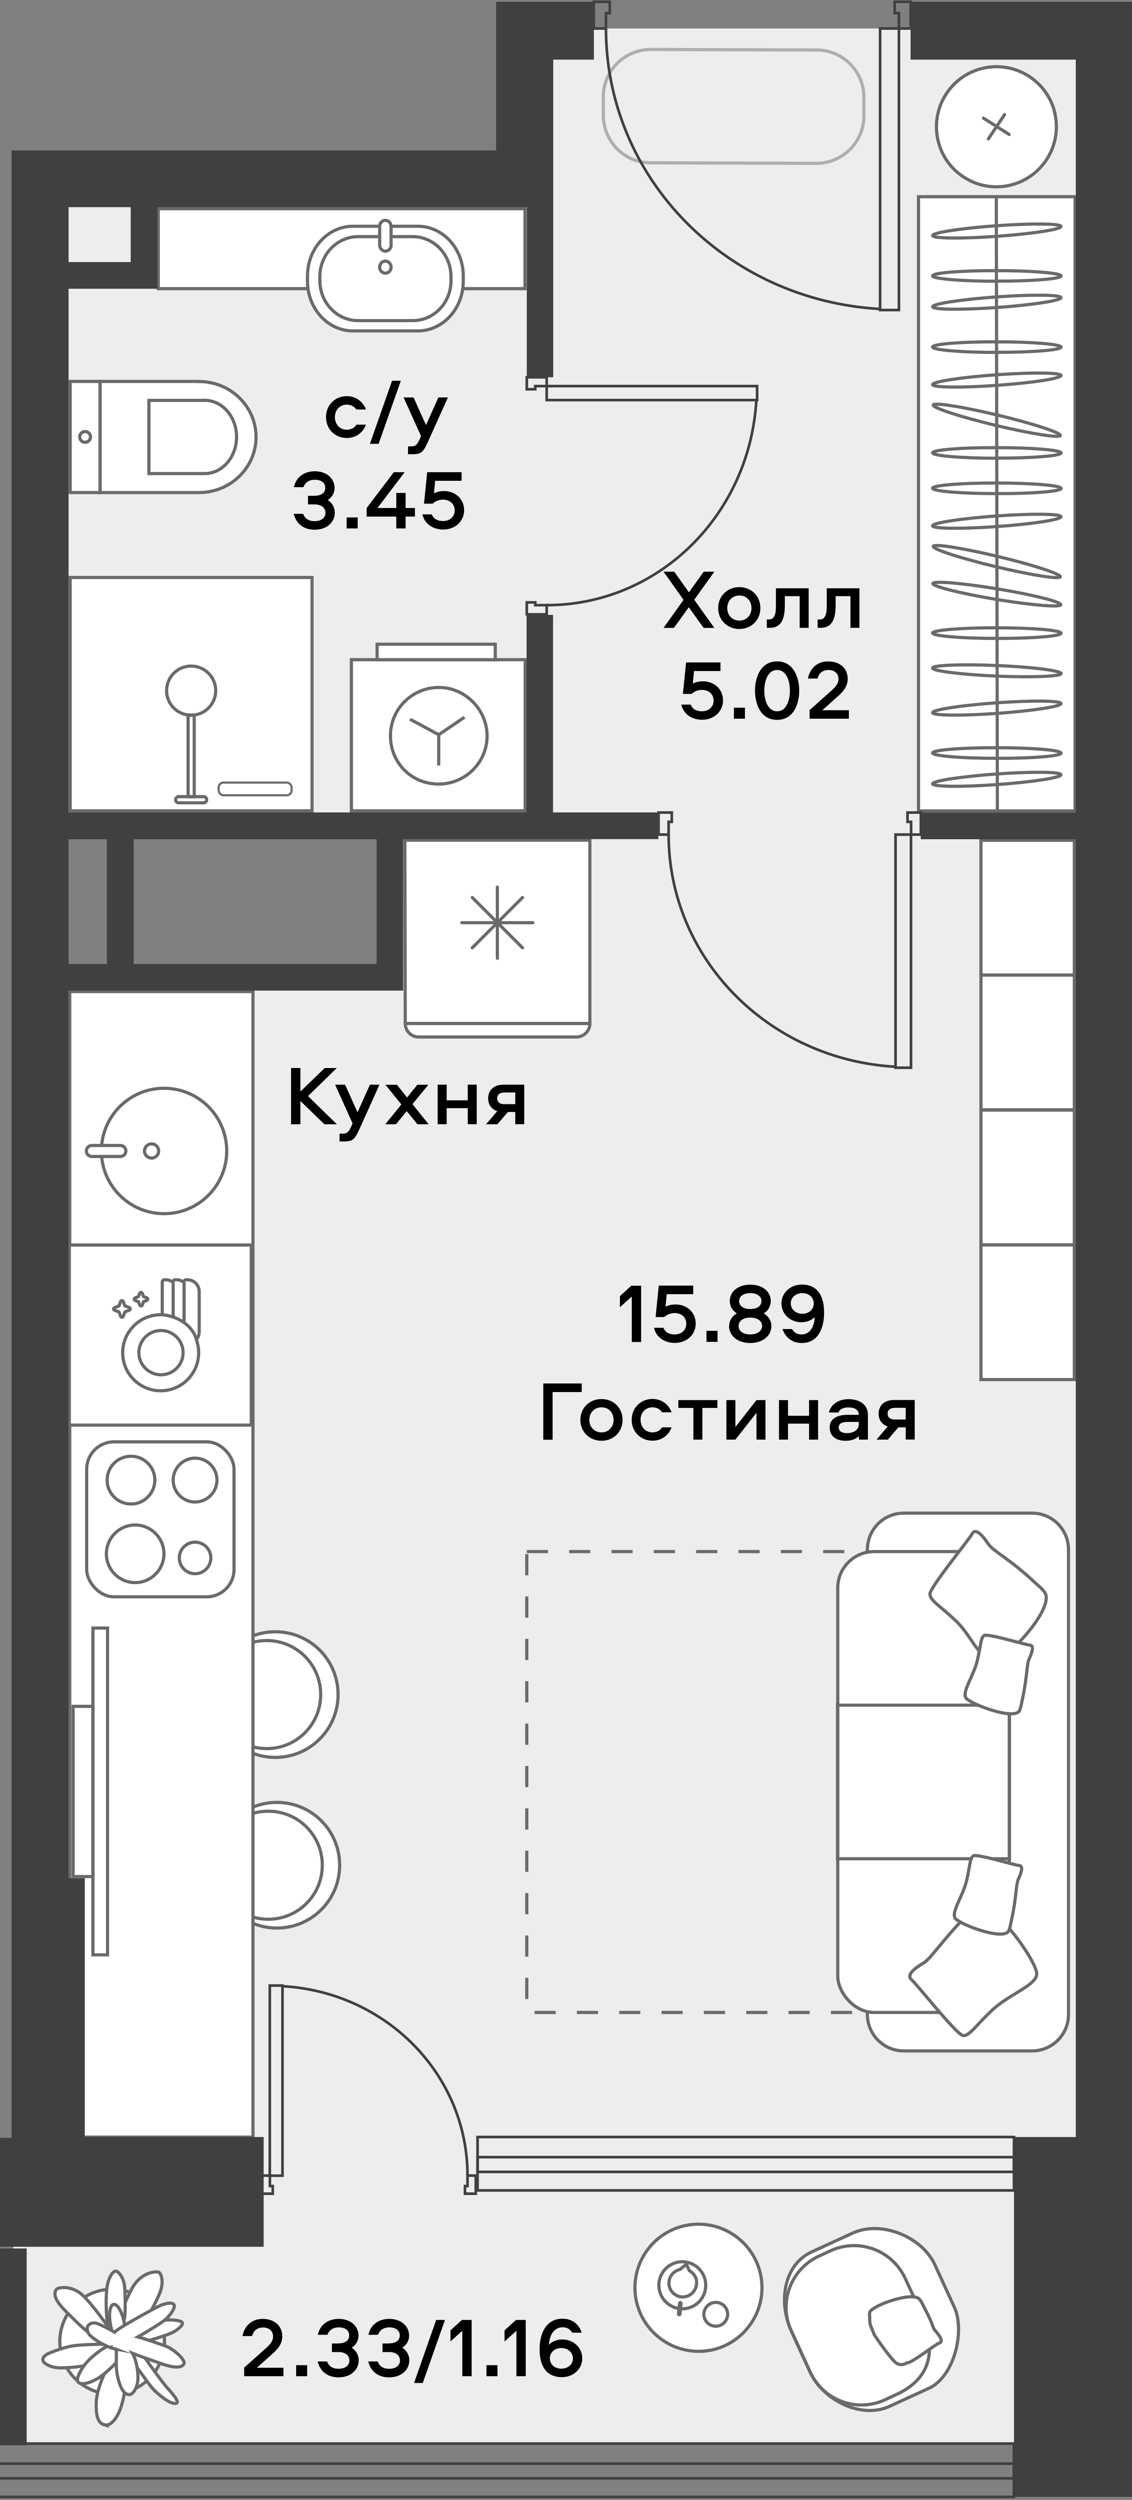 <?xml version="1.0" encoding="UTF-8"?><svg id="_Слой_1" xmlns="http://www.w3.org/2000/svg" xmlns:xlink="http://www.w3.org/1999/xlink" viewBox="0 0 106.95 236.01"><rect x="0" y="0" width="106.95" height="236.01" fill="#808080" stroke="none"/><defs><clipPath id="clippath"><polygon points="46.87 0 46.87 14.2 1.09 14.2 1.09 201.83 0 201.83 0 236.01 106.95 236.01 106.95 0 46.87 0" fill="none"/></clipPath><clipPath id="clippath-1"><polygon points="46.87 0 46.87 14.2 1.09 14.2 1.09 201.83 0 201.83 0 236.01 106.95 236.01 106.95 0 46.87 0" fill="none"/></clipPath><clipPath id="clippath-2"><polygon points="46.87 0 46.87 14.2 1.09 14.2 1.09 201.83 0 201.83 0 236.01 106.95 236.01 106.95 0 46.87 0" fill="none"/></clipPath><clipPath id="clippath-3"><polygon points="46.87 0 46.87 14.2 1.09 14.2 1.09 201.83 0 201.83 0 236.01 106.95 236.01 106.95 0 46.87 0" fill="none"/></clipPath><clipPath id="clippath-4"><polygon points="46.87 0 46.87 14.2 1.09 14.2 1.09 201.83 0 201.83 0 236.01 106.95 236.01 106.95 0 46.87 0" fill="none"/></clipPath><clipPath id="clippath-5"><polygon points="46.87 0 46.87 14.2 1.09 14.2 1.09 201.83 0 201.83 0 236.01 106.95 236.01 106.95 0 46.87 0" fill="none"/></clipPath><clipPath id="clippath-6"><polygon points="46.87 0 46.87 14.2 1.09 14.2 1.09 201.83 0 201.83 0 236.01 106.95 236.01 106.95 0 46.87 0" fill="none"/></clipPath><clipPath id="clippath-7"><polygon points="46.87 0 46.87 14.2 1.09 14.2 1.09 201.83 0 201.83 0 236.01 106.95 236.01 106.95 0 46.87 0" fill="none"/></clipPath><clipPath id="clippath-8"><polygon points="46.87 0 46.87 14.2 1.09 14.2 1.09 201.83 0 201.83 0 236.01 106.95 236.01 106.95 0 46.87 0" fill="none"/></clipPath><clipPath id="clippath-9"><polygon points="46.87 0 46.87 14.2 1.09 14.2 1.09 201.83 0 201.83 0 236.01 106.95 236.01 106.95 0 46.87 0" fill="none"/></clipPath><clipPath id="clippath-10"><polygon points="46.87 0 46.87 14.2 1.09 14.2 1.09 201.83 0 201.83 0 236.01 106.95 236.01 106.95 0 46.87 0" fill="none"/></clipPath><clipPath id="clippath-11"><polygon points="46.87 0 46.87 14.2 1.09 14.2 1.09 201.83 0 201.83 0 236.01 106.95 236.01 106.95 0 46.87 0" fill="none"/></clipPath><clipPath id="clippath-12"><polygon points="46.87 0 46.87 14.2 1.09 14.2 1.09 201.83 0 201.83 0 236.01 106.95 236.01 106.95 0 46.87 0" fill="none"/></clipPath><clipPath id="clippath-13"><polygon points="46.87 0 46.87 14.2 1.09 14.2 1.09 201.83 0 201.83 0 236.01 106.95 236.01 106.95 0 46.87 0" fill="none"/></clipPath><clipPath id="clippath-14"><polygon points="46.87 0 46.87 14.2 1.09 14.2 1.09 201.83 0 201.83 0 236.01 106.95 236.01 106.95 0 46.87 0" fill="none"/></clipPath></defs><polygon points="49.85 2.69 49.85 17.24 5.03 17.24 5.03 77.99 36.95 77.99 36.95 92.37 5.03 92.37 5.03 210.55 1.26 210.55 1.26 230.69 104.62 230.69 104.62 2.69 49.85 2.69" fill="#eeedee"/><rect x="49.77" y="146.48" width="33.61" height="43.51" fill="none" stroke="#6a6a69" stroke-dasharray="2 2" stroke-miterlimit="22.93" stroke-width=".3"/><g clip-path="url(#clippath)"><path d="M26.01,154.05c-3.27,0-5.93,2.65-5.93,5.93s2.65,5.93,5.93,5.93,5.93-2.65,5.93-5.93-2.65-5.93-5.93-5.93" fill="#fff"/><path d="M26.01,154.05c-3.27,0-5.93,2.65-5.93,5.93s2.65,5.93,5.93,5.93,5.93-2.65,5.93-5.93-2.65-5.93-5.93-5.93Z" fill="none" stroke="#6a6a69" stroke-miterlimit="22.93" stroke-width=".3"/><path d="M25.2,154.88c-2.82,0-5.1,2.28-5.1,5.1s2.28,5.1,5.1,5.1,5.1-2.28,5.1-5.1-2.28-5.1-5.1-5.1" fill="#fff"/><path d="M25.2,154.88c-2.82,0-5.1,2.28-5.1,5.1s2.28,5.1,5.1,5.1,5.1-2.28,5.1-5.1-2.28-5.1-5.1-5.1Z" fill="none" stroke="#6a6a69" stroke-miterlimit="22.93" stroke-width=".3"/><path d="M26.16,170.16c-3.27,0-5.93,2.65-5.93,5.93s2.65,5.93,5.93,5.93,5.93-2.65,5.93-5.93-2.65-5.93-5.93-5.93" fill="#fff"/><path d="M26.16,170.16c-3.27,0-5.93,2.65-5.93,5.93s2.65,5.93,5.93,5.93,5.93-2.65,5.93-5.93-2.65-5.93-5.93-5.93Z" fill="none" stroke="#6a6a69" stroke-miterlimit="22.93" stroke-width=".3"/><path d="M25.35,170.99c-2.82,0-5.1,2.28-5.1,5.1s2.28,5.1,5.1,5.1,5.1-2.28,5.1-5.1-2.28-5.1-5.1-5.1" fill="#fff"/><path d="M25.35,170.99c-2.82,0-5.1,2.28-5.1,5.1s2.28,5.1,5.1,5.1,5.1-2.28,5.1-5.1-2.28-5.1-5.1-5.1Z" fill="none" stroke="#6a6a69" stroke-miterlimit="22.93" stroke-width=".3"/><path d="M100.95,146.29v43.89c0,1.9-1.54,3.44-3.44,3.44h-12.12c-1.9,0-3.44-1.54-3.44-3.44v-43.89c0-1.9,1.54-3.44,3.44-3.44h12.12c1.9,0,3.44,1.54,3.44,3.44" fill="#fff"/><path d="M85.39,142.85h12.12c1.9,0,3.44,1.54,3.44,3.44v43.89c0,1.9-1.54,3.44-3.44,3.44h-12.12c-1.9,0-3.44-1.54-3.44-3.44v-43.89c0-1.9,1.54-3.44,3.44-3.44Z" fill="none" stroke="#6a6a69" stroke-miterlimit="22.93" stroke-width=".3"/><path d="M95.35,149.92v36.63c0,1.9-1.54,3.44-3.44,3.44h-9.33c-1.9,0-3.44-1.54-3.44-3.44v-36.63c0-1.9,1.54-3.44,3.44-3.44h9.33c1.9,0,3.44,1.54,3.44,3.44" fill="#fff"/><rect x="79.15" y="146.48" width="16.21" height="43.51" rx="3.44" ry="3.44" fill="none" stroke="#6a6a69" stroke-miterlimit="22.93" stroke-width=".3"/><rect x="79.13" y="160.98" width="16.24" height="14.5" fill="none" stroke="#6a6a69" stroke-miterlimit="22.93" stroke-width=".3"/><path d="M95.34,182.05c1.44,1.67,2.61,3.67,2.61,4.29,0,1.08-2.63,1.94-4.2,3.42-1.57,1.47-2.17,2.49-2.77,2.41-.6-.08-4.37-4.86-4.83-5.24-.6-.49.34-1.16,1.11-1.61.62-.37,1.78-2.08,3.48-3.87" fill="#fff"/><path d="M95.34,182.05c1.44,1.67,2.61,3.67,2.61,4.29,0,1.08-2.63,1.94-4.2,3.42-1.57,1.47-2.17,2.49-2.77,2.41-.6-.08-4.37-4.86-4.83-5.24-.6-.49.34-1.16,1.11-1.61.62-.37,1.78-2.08,3.48-3.87" fill="none" stroke="#6a6a69" stroke-miterlimit="22.93" stroke-width=".3"/><path d="M92.52,155.88c-.71-.84-1.22-1.9-2.19-2.84-1.49-1.43-2.46-1.92-2.47-2.55-.01-.63,3.69-5.13,3.97-5.66.35-.68,1.06.21,1.55.94.46.68,2.04,1.43,4.24,3.49.37.35.74.6,1.08,1.07.62.86-.81,3.06-2.44,4.73" fill="#fff"/><path d="M92.52,155.88c-.71-.84-1.22-1.9-2.19-2.84-1.49-1.43-2.46-1.92-2.47-2.55-.01-.63,3.69-5.13,3.97-5.66.35-.68,1.06.21,1.55.94.46.68,2.04,1.43,4.24,3.49.37.35.74.6,1.08,1.07.62.86-.81,3.06-2.44,4.73" fill="none" stroke="#6a6a69" stroke-miterlimit="22.93" stroke-width=".3"/><path d="M90.23,181.08c-.36-.58.74-2.08,1.08-3.49.34-1.41.31-2.19.66-2.39.34-.2,3.92.89,4.29.91.48.03.2.76-.05,1.3-.23.51-.18,1.77-.64,3.83-.08.35-.11.67-.26,1.03-.43,1.01-4.72-.61-5.08-1.19" fill="#fff"/><path d="M90.23,181.08c-.36-.58.74-2.08,1.08-3.49.34-1.41.31-2.19.66-2.39.34-.2,3.92.89,4.29.91.48.03.2.76-.05,1.3-.23.51-.18,1.77-.64,3.83-.08.35-.11.67-.26,1.03-.43,1.01-4.72-.61-5.08-1.19Z" fill="none" stroke="#6a6a69" stroke-miterlimit="22.93" stroke-width=".3"/><path d="M91.25,160.28c-.36-.58.74-2.08,1.08-3.49.34-1.41.31-2.19.66-2.39.34-.2,3.92.88,4.29.91.48.03.2.76-.05,1.3-.24.51-.18,1.77-.64,3.83-.08.35-.11.67-.26,1.03-.43,1.01-4.72-.61-5.08-1.19" fill="#fff"/><path d="M91.25,160.28c-.36-.58.74-2.08,1.08-3.49.34-1.41.31-2.19.66-2.39.34-.2,3.92.88,4.29.91.48.03.2.76-.05,1.3-.24.51-.18,1.77-.64,3.83-.08.35-.11.67-.26,1.03-.43,1.01-4.72-.61-5.08-1.19Z" fill="none" stroke="#6a6a69" stroke-miterlimit="22.93" stroke-width=".3"/></g><rect x="6.59" y="93.61" width="17.31" height="108.15" fill="#fff"/><rect x="6.59" y="93.61" width="17.31" height="108.15" fill="none" stroke="#6a6a69" stroke-miterlimit="22.93" stroke-width=".3"/><rect x="6.55" y="117.54" width="17.19" height="17.01" fill="#fff"/><rect x="6.55" y="117.54" width="17.19" height="17" fill="none" stroke="#6a6a69" stroke-miterlimit="22.93" stroke-width=".3"/><g clip-path="url(#clippath-1)"><path d="M15.54,120.82c-.11,0-.21.09-.21.21v3.09s-.1,0-.15,0c-1.98,0-3.59,1.61-3.59,3.59s1.61,3.59,3.59,3.59,3.59-1.61,3.59-3.59c0-.43-.08-.85-.22-1.24.17-.2.27-.46.27-.73v-3.81c0-.61-.5-1.11-1.11-1.11h-.13c-.11,0-.2.09-.2.21v.04c-.19-.15-.43-.25-.7-.25h-.13c-.11,0-.2.09-.2.21v.04c-.19-.15-.43-.25-.7-.25h-.13ZM15.21,129.79c-1.15,0-2.09-.94-2.09-2.09s.94-2.09,2.09-2.09,2.09.94,2.09,2.09-.94,2.09-2.09,2.09M18.56,126.46s-.42-1.99-3.23-2.35" fill="#fff"/><path d="M15.54,120.82c-.11,0-.21.09-.21.21v3.09s-.1,0-.15,0c-1.98,0-3.59,1.61-3.59,3.59s1.61,3.59,3.59,3.59,3.59-1.61,3.59-3.59c0-.43-.08-.85-.22-1.24.17-.2.27-.46.27-.73v-3.81c0-.61-.5-1.11-1.11-1.11h-.13c-.11,0-.2.09-.2.21v.04c-.19-.15-.43-.25-.7-.25h-.13c-.11,0-.2.09-.2.21v.04c-.19-.15-.43-.25-.7-.25h-.13ZM15.21,129.79c-1.15,0-2.09-.94-2.09-2.09s.94-2.09,2.09-2.09,2.09.94,2.09,2.09-.94,2.09-2.09,2.09ZM18.56,126.46s-.42-1.99-3.23-2.35" fill="none" stroke="#6a6a69" stroke-miterlimit="22.93" stroke-width=".3"/><path d="M11.64,124.28l.16-.43.43-.16s.08-.06.08-.12-.03-.1-.08-.12l-.43-.16-.16-.43s-.06-.08-.12-.08-.1.03-.12.08l-.16.43-.43.16s-.08.06-.08.12.03.1.08.12l.43.16.16.43s.06.08.12.08.1-.03.12-.08" fill="#fff"/><path d="M11.64,124.28l.16-.43.43-.16s.08-.06.08-.12-.03-.1-.08-.12l-.43-.16-.16-.43s-.06-.08-.12-.08-.1.03-.12.08l-.16.43-.43.16s-.08.06-.08.12.03.1.08.12l.43.16.16.43s.06.08.12.08.1-.03.12-.08Z" fill="none" stroke="#6a6a69" stroke-miterlimit="22.93" stroke-width=".3"/><path d="M12.68,122.65c0,.05.03.1.08.12l.32.12.12.32s.06.08.12.08.1-.03.12-.08l.12-.32.32-.12s.08-.06.08-.12-.03-.1-.08-.12l-.32-.12-.12-.32s-.07-.08-.12-.08-.1.03-.12.08l-.12.32-.32.12s-.08.06-.08.12" fill="#fff"/><path d="M12.68,122.65c0,.05.03.1.08.12l.32.12.12.32s.06.08.12.08.1-.03.12-.08l.12-.32.32-.12s.08-.06.08-.12-.03-.1-.08-.12l-.32-.12-.12-.32s-.07-.08-.12-.08-.1.03-.12.08l-.12.32-.32.12s-.08.06-.08.12Z" fill="none" stroke="#6a6a69" stroke-miterlimit="22.93" stroke-width=".3"/><line x1="16.36" y1="121.06" x2="16.36" y2="124.23" fill="none" stroke="#6a6a69" stroke-miterlimit="22.93" stroke-width=".3"/><line x1="17.39" y1="121.06" x2="17.39" y2="124.91" fill="none" stroke="#6a6a69" stroke-miterlimit="22.93" stroke-width=".3"/></g><polygon points="38.25 79.31 38.29 96.63 55.73 96.63 55.73 79.31 38.25 79.31" fill="#fff"/><polygon points="38.29 96.63 55.73 96.63 55.73 79.32 38.25 79.32 38.29 96.63" fill="none" stroke="#6a6a69" stroke-linecap="round" stroke-miterlimit="22.93" stroke-width=".3"/><g clip-path="url(#clippath-2)"><path d="M39.56,97.9h14.9c.7,0,1.27-.57,1.27-1.27h0s-17.44,0-17.44,0h0c0,.71.57,1.27,1.27,1.27" fill="#fff"/><path d="M39.56,97.9h14.9c.7,0,1.27-.57,1.27-1.27h0s-17.44,0-17.44,0h0c0,.71.57,1.27,1.27,1.27Z" fill="none" stroke="#6a6a69" stroke-linecap="round" stroke-miterlimit="22.93" stroke-width=".3"/><line x1="46.99" y1="83.75" x2="46.99" y2="90.47" fill="none" stroke="#6a6a69" stroke-linecap="round" stroke-miterlimit="22.93" stroke-width=".3"/><line x1="50.35" y1="87.11" x2="43.63" y2="87.11" fill="none" stroke="#6a6a69" stroke-linecap="round" stroke-miterlimit="22.93" stroke-width=".3"/><line x1="49.37" y1="89.48" x2="44.62" y2="84.73" fill="none" stroke="#6a6a69" stroke-linecap="round" stroke-miterlimit="22.93" stroke-width=".3"/><line x1="44.62" y1="89.48" x2="49.37" y2="84.73" fill="none" stroke="#6a6a69" stroke-linecap="round" stroke-miterlimit="22.93" stroke-width=".3"/><path d="M15.5,102.74c3.27,0,5.92,2.65,5.92,5.92s-2.65,5.92-5.92,5.92-5.92-2.65-5.92-5.92,2.65-5.92,5.92-5.92" fill="#fff"/><path d="M15.5,102.74c3.27,0,5.92,2.65,5.92,5.92s-2.65,5.92-5.92,5.92-5.92-2.65-5.92-5.92,2.65-5.92,5.92-5.92Z" fill="none" stroke="#6a6a69" stroke-miterlimit="22.93" stroke-width=".3"/><path d="M11.89,108.66h0c0,.29-.23.52-.52.52h-2.69c-.29,0-.52-.23-.52-.52s.23-.52.52-.52h2.69c.29,0,.52.23.52.52" fill="#fff"/><path d="M11.89,108.66h0c0,.29-.23.52-.52.52h-2.69c-.29,0-.52-.23-.52-.52s.23-.52.52-.52h2.69c.29,0,.52.23.52.52Z" fill="none" stroke="#6a6a69" stroke-miterlimit="22.93" stroke-width=".3"/><path d="M14.32,107.99c.37,0,.67.3.67.67s-.3.67-.67.67-.67-.3-.67-.67.3-.67.67-.67" fill="#fff"/><circle cx="14.32" cy="108.66" r=".67" fill="none" stroke="#6a6a69" stroke-miterlimit="22.93" stroke-width=".3"/><path d="M10.77,136.12h8.75c1.43,0,2.58,1.16,2.58,2.58v9.46c0,1.43-1.16,2.58-2.58,2.58h-8.75c-1.43,0-2.58-1.16-2.58-2.58v-9.46c0-1.43,1.16-2.58,2.58-2.58" fill="#fff"/><rect x="8.19" y="136.12" width="13.92" height="14.63" rx="2.58" ry="2.58" fill="none" stroke="#6a6a69" stroke-miterlimit="22.93" stroke-width=".3"/><path d="M12.77,143.97c1.5,0,2.72,1.22,2.72,2.72s-1.22,2.72-2.72,2.72-2.72-1.22-2.72-2.72,1.22-2.72,2.72-2.72" fill="#fff"/><path d="M12.77,143.97c1.5,0,2.72,1.22,2.72,2.72s-1.22,2.72-2.72,2.72-2.72-1.22-2.72-2.72,1.22-2.72,2.72-2.72Z" fill="none" stroke="#6a6a69" stroke-miterlimit="22.93" stroke-width=".3"/><path d="M12.38,137.48c1.24,0,2.25,1.01,2.25,2.25s-1.01,2.26-2.25,2.26-2.26-1.01-2.26-2.26,1.01-2.25,2.26-2.25" fill="#fff"/><path d="M12.38,137.48c1.24,0,2.25,1.01,2.25,2.25s-1.01,2.26-2.25,2.26-2.26-1.01-2.26-2.26,1.01-2.25,2.26-2.25Z" fill="none" stroke="#6a6a69" stroke-miterlimit="22.93" stroke-width=".3"/><path d="M18.43,145.59c.82,0,1.49.67,1.49,1.49s-.67,1.49-1.49,1.49-1.49-.67-1.49-1.49.67-1.49,1.49-1.49" fill="#fff"/><path d="M18.43,145.59c.82,0,1.49.67,1.49,1.49s-.67,1.49-1.49,1.49-1.49-.67-1.49-1.49.67-1.49,1.49-1.49Z" fill="none" stroke="#6a6a69" stroke-miterlimit="22.93" stroke-width=".3"/><path d="M18.43,137.66c1.15,0,2.07.93,2.07,2.07s-.93,2.07-2.07,2.07-2.07-.93-2.07-2.07.93-2.07,2.07-2.07" fill="#fff"/><path d="M18.43,137.66c1.15,0,2.07.93,2.07,2.07s-.93,2.07-2.07,2.07-2.07-.93-2.07-2.07.93-2.07,2.07-2.07Z" fill="none" stroke="#6a6a69" stroke-miterlimit="22.93" stroke-width=".3"/></g><rect x="92.68" y="92.05" width="8.82" height="12.72" fill="#fff"/><rect x="92.68" y="92.05" width="8.82" height="12.72" fill="none" stroke="#6a6a69" stroke-miterlimit="22.93" stroke-width=".3"/><rect x="92.68" y="79.33" width="8.82" height="12.72" fill="#fff"/><rect x="92.68" y="79.33" width="8.82" height="12.72" fill="none" stroke="#6a6a69" stroke-miterlimit="22.93" stroke-width=".3"/><rect x="92.68" y="117.52" width="8.82" height="12.72" fill="#fff"/><rect x="92.68" y="117.52" width="8.82" height="12.72" fill="none" stroke="#6a6a69" stroke-miterlimit="22.93" stroke-width=".3"/><rect x="92.68" y="104.8" width="8.82" height="12.72" fill="#fff"/><rect x="92.68" y="104.8" width="8.82" height="12.72" fill="none" stroke="#6a6a69" stroke-miterlimit="22.93" stroke-width=".3"/><g clip-path="url(#clippath-3)"><path d="M90.11,217.7l-1.78-3.88c-1.23-2.68-5.09-4.23-7.77-3l-3.88,1.78c-2.67,1.23-3.15,4.77-1.92,7.45l1.78,3.88c1.23,2.68,4.83,4.47,7.51,3.24l3.88-1.78c2.33-1.26,3.27-5.54,2.18-7.69" fill="#fff"/><path d="M90.11,217.7l-1.78-3.88c-1.23-2.68-5.09-4.23-7.77-3l-3.88,1.78c-2.67,1.23-3.15,4.77-1.92,7.45l1.78,3.88c1.23,2.68,4.83,4.47,7.51,3.24l3.88-1.78c2.33-1.26,3.27-5.54,2.18-7.69Z" fill="none" stroke="#6a6a69" stroke-miterlimit="22.93" stroke-width=".3"/><path d="M86.33,216.84l-.8-1.73c-1.23-2.68-4.39-3.85-7.07-2.62l-1.08.5c-2.68,1.23-3.85,4.39-2.62,7.07l1.78,3.88c1.23,2.67,4.39,3.85,7.07,2.62l1.08-.5c1.95-.9,3.12-2.31,3.12-4.33" fill="none" stroke="#6a6a69" stroke-miterlimit="22.93" stroke-width=".3"/><path d="M82.62,220.44c-.55-1.27-.41-.91-.47-2.06-.03-.65,4.08-2.12,4.73-1.31.23.29.33.57.49.87.93,1.75.66,1.71,1.01,2.11.37.43.81,1.02.34,1.16-.36.11-2.64,1.94-3.02,1.85,0,0-.43.33-.94.08-.51-.25-2.14-2.69-2.14-2.69Z" fill="none" stroke="#6a6a69" stroke-miterlimit="22.93" stroke-width=".3"/><path d="M66.77,221.93c-3.28.43-6.3-1.9-6.73-5.18-.43-3.28,1.9-6.3,5.18-6.72,3.28-.43,6.3,1.9,6.72,5.18.43,3.28-1.9,6.3-5.18,6.73" fill="#fff"/><path d="M66.77,221.93c-3.28.43-6.3-1.9-6.73-5.18-.43-3.28,1.9-6.3,5.18-6.72,3.28-.43,6.3,1.9,6.72,5.18.43,3.28-1.9,6.3-5.18,6.73Z" fill="none" stroke="#6a6a69" stroke-miterlimit="22.93" stroke-width=".3"/><path d="M67.77,219.6c-.61.08-1.18-.35-1.26-.97-.08-.61.36-1.18.97-1.26.61-.08,1.18.35,1.26.97.08.61-.36,1.18-.97,1.26Z" fill="none" stroke="#6a6a69" stroke-miterlimit="22.93" stroke-width=".3"/><path d="M66.67,215.99c-.07.59-.36,1.12-.82,1.49-.46.37-1.04.54-1.63.47-1.22-.14-2.09-1.24-1.96-2.45.07-.59.36-1.12.82-1.49.46-.37,1.04-.54,1.63-.47,1.03.12,1.82.93,1.95,1.92.02.17.03.35,0,.53Z" fill="none" stroke="#6a6a69" stroke-miterlimit="22.93" stroke-width=".3"/><path d="M65.81,215.65c-.08.74-.73,1.27-1.44,1.19-.72-.08-1.25-.73-1.16-1.45.06-.56.49-1.02,1.04-1.14l.54-.44s.03-.02.05-.01c.02,0,.04.02.04.03l.25.54c.38.21.63.57.68.98.01.1.01.2,0,.3ZM64.27,214.31h0s0,0,0,0Z" fill="none" stroke="#6a6a69" stroke-miterlimit="22.93" stroke-width=".3"/><path d="M64.28,217.45l-.11,1.01.11-1.01Z" fill="none" stroke="#6a6a69" stroke-miterlimit="22.93" stroke-width=".3"/><path d="M64.35,217.44s-.03-.06-.06-.06c-.04,0-.07.02-.08.06l-.11,1.01s.02.07.06.08c.04,0,.07-.02.08-.06l.11-1.01s0-.01,0-.02Z" fill="none" stroke="#6a6a69" stroke-miterlimit="22.93" stroke-width=".3"/></g><rect x="8.78" y="153.7" width="1.38" height="30.85" fill="none" stroke="#6a6a69" stroke-miterlimit="22.93" stroke-width=".3"/><rect x="6.91" y="161.09" width="1.87" height="16.07" fill="none" stroke="#6a6a69" stroke-miterlimit="22.93" stroke-width=".3"/><rect x="86.79" y="18.57" width="14.79" height="57.99" fill="#fff"/><rect x="86.78" y="18.57" width="14.79" height="57.99" fill="none" stroke="#6a6a69" stroke-miterlimit="22.93" stroke-width=".3"/><line x1="94.23" y1="76.55" x2="94.13" y2="18.57" fill="none" stroke="#6a6a69" stroke-miterlimit="22.93" stroke-width=".3"/><g clip-path="url(#clippath-4)"><path d="M94.18,60.27c-3.35,0-6.07-.23-6.07-.51,0-.27,2.72-.5,6.07-.49,3.35,0,6.07.23,6.07.51s-2.72.5-6.07.49Z" fill="none" stroke="#6a6a69" stroke-miterlimit="22.93" stroke-width=".3"/><path d="M94.18,46.6c-3.35,0-6.07-.23-6.07-.51,0-.27,2.72-.5,6.07-.49,3.35,0,6.07.23,6.07.51s-2.72.5-6.07.49Z" fill="none" stroke="#6a6a69" stroke-miterlimit="22.93" stroke-width=".3"/><path d="M94.19,49.71c-3.35.24-6.07.21-6.08-.07,0-.28,2.7-.69,6.05-.93,3.35-.24,6.07-.21,6.08.07,0,.28-2.7.69-6.05.93Z" fill="none" stroke="#6a6a69" stroke-miterlimit="22.93" stroke-width=".3"/><path d="M94.13,53.51c-3.32-.79-5.99-1.65-5.96-1.93.03-.27,2.73.15,6.05.94,3.32.79,5.98,1.66,5.96,1.93-.03.27-2.73-.15-6.05-.94Z" fill="none" stroke="#6a6a69" stroke-miterlimit="22.93" stroke-width=".3"/><path d="M94.15,56.59c-3.33-.55-6.03-1.22-6.01-1.5.02-.27,2.74-.05,6.07.5,3.34.55,6.03,1.22,6.01,1.5-.02.27-2.74.05-6.07-.5Z" fill="none" stroke="#6a6a69" stroke-miterlimit="22.93" stroke-width=".3"/><path d="M94.18,33.27c-3.35,0-6.07-.23-6.07-.51,0-.28,2.72-.5,6.07-.49,3.35,0,6.07.23,6.07.5s-2.72.5-6.07.49Z" fill="none" stroke="#6a6a69" stroke-miterlimit="22.93" stroke-width=".3"/><path d="M94.19,36.38c-3.35.24-6.07.21-6.08-.07,0-.28,2.7-.69,6.05-.93,3.35-.24,6.07-.21,6.08.07,0,.28-2.7.69-6.05.93Z" fill="none" stroke="#6a6a69" stroke-miterlimit="22.93" stroke-width=".3"/><path d="M94.13,40.17c-3.32-.79-5.98-1.65-5.96-1.93.03-.27,2.73.15,6.05.94,3.32.79,5.98,1.66,5.96,1.93-.03.27-2.73-.15-6.05-.94Z" fill="none" stroke="#6a6a69" stroke-miterlimit="22.93" stroke-width=".3"/><path d="M94.18,43.26c-3.35,0-6.07-.23-6.07-.51,0-.28,2.72-.5,6.07-.49,3.35,0,6.07.23,6.07.5s-2.72.5-6.07.49Z" fill="none" stroke="#6a6a69" stroke-miterlimit="22.93" stroke-width=".3"/><path d="M94.19,29.03c-3.35.24-6.07.21-6.08-.07,0-.28,2.7-.69,6.05-.93,3.35-.24,6.07-.21,6.08.07,0,.28-2.7.69-6.05.93Z" fill="none" stroke="#6a6a69" stroke-miterlimit="22.93" stroke-width=".3"/><path d="M94.18,26.55c-3.35,0-6.07-.23-6.07-.51,0-.28,2.72-.5,6.07-.49,3.35,0,6.07.23,6.07.5s-2.72.5-6.07.49Z" fill="none" stroke="#6a6a69" stroke-miterlimit="22.93" stroke-width=".3"/><path d="M94.19,22.31c-3.35.24-6.07.21-6.08-.07,0-.28,2.7-.69,6.05-.93,3.35-.24,6.07-.21,6.08.07,0,.28-2.7.69-6.05.93Z" fill="none" stroke="#6a6a69" stroke-miterlimit="22.93" stroke-width=".3"/><path d="M94.19,74.07c-3.35.24-6.07.21-6.08-.07,0-.28,2.7-.69,6.05-.93,3.35-.24,6.07-.21,6.08.07,0,.28-2.7.69-6.05.93Z" fill="none" stroke="#6a6a69" stroke-miterlimit="22.93" stroke-width=".3"/><path d="M94.18,71.59c-3.35,0-6.07-.23-6.07-.51,0-.27,2.72-.5,6.07-.49,3.35,0,6.07.23,6.07.51s-2.72.5-6.07.49Z" fill="none" stroke="#6a6a69" stroke-miterlimit="22.93" stroke-width=".3"/><path d="M94.19,67.35c-3.35.24-6.07.21-6.08-.07,0-.28,2.7-.69,6.05-.93,3.35-.24,6.07-.21,6.08.07,0,.28-2.7.69-6.05.93Z" fill="none" stroke="#6a6a69" stroke-miterlimit="22.93" stroke-width=".3"/><path d="M94.16,63.83c-3.35-.15-6.06-.49-6.05-.76.01-.28,2.73-.38,6.09-.24,3.35.14,6.06.49,6.05.76-.01.27-2.73.38-6.08.24Z" fill="none" stroke="#6a6a69" stroke-miterlimit="22.93" stroke-width=".3"/><path d="M18.81,36.01h-9.36v10.49h9.36c2.97,0,5.38-2.35,5.38-5.24s-2.41-5.24-5.38-5.24" fill="#fff"/><path d="M18.81,36.01h-9.36v10.49h9.36c2.97,0,5.38-2.35,5.38-5.24s-2.41-5.24-5.38-5.24Z" fill="none" stroke="#6a6a69" stroke-miterlimit="22.93" stroke-width=".3"/><path d="M19.33,37.8h-5.26v6.91h5.26c1.67,0,3.02-1.55,3.02-3.46s-1.35-3.46-3.02-3.46Z" fill="none" stroke="#6a6a69" stroke-miterlimit="22.93" stroke-width=".3"/><rect x="6.63" y="36.01" width="2.82" height="10.49" fill="#fff"/><rect x="6.63" y="36.01" width="2.82" height="10.49" fill="none" stroke="#6a6a69" stroke-miterlimit="22.93" stroke-width=".3"/><path d="M8.04,40.74c.28,0,.51.23.51.51s-.23.51-.51.51-.51-.23-.51-.51.23-.51.51-.51" fill="#fff"/><path d="M8.04,40.74c.28,0,.51.23.51.51s-.23.51-.51.51-.51-.23-.51-.51.23-.51.51-.51Z" fill="none" stroke="#6a6a69" stroke-miterlimit="22.93" stroke-width=".3"/></g><rect x="14.95" y="19.7" width="34.65" height="7.55" fill="#fff"/><rect x="14.95" y="19.7" width="34.65" height="7.55" fill="none" stroke="#6a6a69" stroke-miterlimit="22.93" stroke-width=".3"/><g clip-path="url(#clippath-5)"><path d="M35.77,21.36h-2.42c-2.37,0-4.3,2.1-4.3,4.7v.47c0,2.6,1.92,4.71,4.3,4.71h6.12c2.37,0,4.3-2.1,4.3-4.7v-.47c0-2.6-1.92-4.71-4.29-4.71h-2.42" fill="#fff"/><path d="M35.77,21.36h-2.42c-2.37,0-4.3,2.1-4.3,4.7v.47c0,2.6,1.92,4.71,4.3,4.71h6.12c2.37,0,4.3-2.1,4.3-4.7v-.47c0-2.6-1.92-4.71-4.29-4.71h-2.42" fill="none" stroke="#6a6a69" stroke-miterlimit="22.93" stroke-width=".3"/><path d="M35.87,22.34h-2.03c-2,0-3.62,1.69-3.62,3.77v.38c0,2.09,1.62,3.78,3.62,3.78h5.15c2,0,3.62-1.68,3.62-3.77v-.38c0-2.09-1.62-3.78-3.62-3.78h-2.03" fill="#fff"/><path d="M35.87,22.34h-2.03c-2,0-3.62,1.69-3.62,3.77v.38c0,2.09,1.62,3.78,3.62,3.78h5.15c2,0,3.62-1.68,3.62-3.77v-.38c0-2.09-1.62-3.78-3.62-3.78h-2.03" fill="none" stroke="#6a6a69" stroke-miterlimit="22.93" stroke-width=".3"/><path d="M36.95,23.14v-1.77c0-.31-.24-.57-.54-.57-.3,0-.54.25-.54.57v1.77c0,.31.24.57.54.57s.54-.25.54-.57Z" fill="none" stroke="#6a6a69" stroke-miterlimit="22.93" stroke-width=".3"/><path d="M36.41,25.79c.3,0,.54-.25.54-.57,0-.31-.24-.57-.54-.57s-.54.25-.54.57.24.57.54.57Z" fill="none" stroke="#6a6a69" stroke-miterlimit="22.93" stroke-width=".3"/></g><rect x="33.2" y="62.28" width="16.42" height="14.27" fill="#fff"/><rect x="33.2" y="62.28" width="16.42" height="14.27" fill="none" stroke="#6a6a69" stroke-miterlimit="22.93" stroke-width=".3"/><rect x="35.63" y="60.82" width="11.16" height="1.46" fill="#fff"/><rect x="35.63" y="60.82" width="11.16" height="1.46" fill="none" stroke="#6a6a69" stroke-miterlimit="22.93" stroke-width=".3"/><g clip-path="url(#clippath-6)"><path d="M36.89,69.45c0,2.53,1.94,4.57,4.56,4.57,2.51,0,4.57-2.03,4.57-4.55,0-2.43-2.03-4.57-4.56-4.57-2.51,0-4.57,2.03-4.57,4.55Z" fill="none" stroke="#6a6a69" stroke-miterlimit="22.93" stroke-width=".3"/></g><polyline points="38.74 67.9 41.45 69.36 43.89 67.71" fill="none" stroke="#6a6a69" stroke-miterlimit="22.93" stroke-width=".3"/><line x1="41.45" y1="72.27" x2="41.45" y2="69.36" fill="none" stroke="#6a6a69" stroke-miterlimit="22.93" stroke-width=".3"/><g clip-path="url(#clippath-7)"><path d="M99.63,10.57c.77,3.03-1.07,6.12-4.1,6.89-3.03.77-6.12-1.07-6.88-4.1-.77-3.04,1.07-6.12,4.1-6.89,3.03-.77,6.12,1.07,6.89,4.1" fill="#fff"/><path d="M99.63,10.57c.77,3.03-1.07,6.12-4.1,6.89-3.03.77-6.12-1.07-6.88-4.1-.77-3.04,1.07-6.12,4.1-6.89,3.03-.77,6.12,1.07,6.89,4.1Z" fill="none" stroke="#6a6a69" stroke-miterlimit="22.93" stroke-width=".3"/><line x1="92.91" y1="11.15" x2="95.34" y2="12.69" fill="#fff"/><line x1="92.91" y1="11.15" x2="95.34" y2="12.69" fill="none" stroke="#6a6a69" stroke-linecap="round" stroke-miterlimit="22.93" stroke-width=".3"/><line x1="94.91" y1="10.82" x2="93.38" y2="13.11" fill="#fff"/><line x1="94.91" y1="10.82" x2="93.38" y2="13.11" fill="none" stroke="#6a6a69" stroke-linecap="round" stroke-miterlimit="22.93" stroke-width=".3"/><path d="M81.62,9.21v1.75c-.01,2.47-2.02,4.46-4.49,4.46l-15.67-.05c-2.47,0-4.46-2.02-4.46-4.49v-1.75c.01-2.47,2.02-4.46,4.49-4.46l15.67.05c2.47,0,4.47,2.02,4.46,4.49Z" fill="none" stroke="#adaeae" stroke-miterlimit="22.93" stroke-width=".3"/><path d="M10.14,225.99c-2.72-.25-4.72-2.66-4.47-5.38.25-2.72,2.66-4.72,5.38-4.47,2.72.25,4.72,2.66,4.47,5.38-.25,2.72-2.66,4.72-5.38,4.47" fill="#fff"/><path d="M10.14,225.99c-2.72-.25-4.72-2.66-4.47-5.38.25-2.72,2.66-4.72,5.38-4.47,2.72.25,4.72,2.66,4.47,5.38-.25,2.72-2.66,4.72-5.38,4.47Z" fill="none" stroke="#6a6a69" stroke-miterlimit="22.93" stroke-width=".3"/><path d="M14.42,225.49c-.42-.48-1.01-1.37-1.39-1.87h0c-.09-.12-.17-.22-.23-.28.03-.01-.75-1.35-.79-1.42-1.54-2.42.79-.14.83-.56.38.6,2.39,3.45,3,4.11.54.6,1.13,1.3.83,1.41-.54.19-1.82-.9-2.25-1.4" fill="#fff"/><path d="M14.42,225.49c-.42-.48-1.01-1.37-1.39-1.87h0c-.09-.12-.17-.22-.23-.28.03-.01-.75-1.35-.79-1.42-1.54-2.42.79-.14.83-.56.38.6,2.39,3.45,3,4.11.54.6,1.13,1.3.83,1.41-.54.19-1.82-.9-2.25-1.4Z" fill="none" stroke="#6a6a69" stroke-miterlimit="22.93" stroke-width=".3"/><path d="M8.82,220.43c-.18-.04-.43-.2-.71-.43-.37-.3-.81-.72-1.23-1.14-.73-.75-2.1-1.89-1.57-2.7.18-.27,1.49-.4,2.46.49.97.88,2.64,3.26,2.75,3.51.04.1-.65.04-.75.36-.16.48-.68-.03-.94-.09" fill="#fff"/><path d="M8.82,220.43c-.18-.04-.43-.2-.71-.43-.37-.3-.81-.72-1.23-1.14-.73-.75-2.1-1.89-1.57-2.7.18-.27,1.49-.4,2.46.49.97.88,2.64,3.26,2.75,3.51.04.1-.65.04-.75.36-.16.48-.68-.03-.94-.09Z" fill="none" stroke="#6a6a69" stroke-miterlimit="22.93" stroke-width=".3"/><path d="M9.87,228.93c-.64-.18-.8-.88-.78-2.03.01-.75.27-1.57.54-2.25.14-.36.29-.69.4-.94.12-.04,1.18-1.7,1.46-1.74.06,0,.26.04.32.03.36-.03-.2,1.54.11,1.74.05.66-.04,1.63-.24,2.57-.06.26-.12.52-.2.77-.34,1.15-1.01,2.02-1.62,1.84" fill="#fff"/><path d="M9.87,228.93c-.64-.18-.8-.88-.78-2.03.01-.75.27-1.57.54-2.25.14-.36.29-.69.4-.94.12-.04,1.18-1.7,1.46-1.74.06,0,.26.04.32.03.36-.03-.2,1.54.11,1.74.05.66-.04,1.63-.24,2.57-.06.26-.12.52-.2.77-.34,1.15-1.01,2.02-1.62,1.84Z" fill="none" stroke="#6a6a69" stroke-miterlimit="22.93" stroke-width=".3"/><path d="M4.45,223.24c-.78-.42-.25-.88.1-1.04.54-.25,1.61-.61,2.24-.72.78-.14,2.35-.15,2.93-.18.58-.03.63.25.73.65.04.14.05.26.05.36-.02.55-.57.62-.94.71-.12.03-.31.07-.54.12-.62.13-1.51.3-2.07.34-.77.05-1.71.19-2.49-.23" fill="#fff"/><path d="M4.45,223.24c-.78-.42-.25-.88.1-1.04.54-.25,1.61-.61,2.24-.72.78-.14,2.35-.15,2.93-.18.58-.03.63.25.73.65.04.14.05.26.05.36-.02.55-.57.62-.94.71-.12.03-.31.07-.54.12-.62.13-1.51.3-2.07.34-.77.05-1.71.19-2.49-.23Z" fill="none" stroke="#6a6a69" stroke-miterlimit="22.93" stroke-width=".3"/><path d="M12.71,220.9c-.02-.06-.05-.11-.07-.18-.14-.35,0-.66,1.48-1.31.39-.17.78-.27,1.14-.33,1.02-.17,1.85.03,1.93.15.11.15.04.35-.57.79-.6.44-3.06,1.08-3.27,1.13-.43.12-.54,0-.64-.23" fill="#fff"/><path d="M12.71,220.9c-.02-.06-.05-.11-.07-.18-.14-.35,0-.66,1.48-1.31.39-.17.78-.27,1.14-.33,1.02-.17,1.85.03,1.93.15.11.15.04.35-.57.79-.6.44-3.06,1.08-3.27,1.13-.43.12-.54,0-.64-.23Z" fill="none" stroke="#6a6a69" stroke-miterlimit="22.93" stroke-width=".3"/><path d="M13.25,219.6c-.21-.09-.97.76-1.23.62-.15-.07.07-.38.02-.24-.45,1.23-.74.12-.8.07-.5-.34.22-1.91.71-2.95h0c.11-.24.25-.52.4-.83.91-1.88,2.52-1.86,2.68-1.74.16.12.43.69.19,1.57-.11.42-.45,1.13-.82,1.81-.42.76-.89,1.48-1.15,1.7" fill="#fff"/><path d="M13.25,219.6c-.21-.09-.97.76-1.23.62-.15-.07.07-.38.02-.24-.45,1.23-.74.12-.8.07-.5-.34.22-1.91.71-2.95h0c.11-.24.25-.52.4-.83.91-1.88,2.52-1.86,2.68-1.74.16.12.43.69.19,1.57-.11.42-.45,1.13-.82,1.81-.42.76-.89,1.48-1.15,1.7Z" fill="none" stroke="#6a6a69" stroke-miterlimit="22.93" stroke-width=".3"/><path d="M7.35,224.85c-.18-.26.3-1.37,1.22-2.21.92-.84,1.69-1.26,1.96-1.27.26,0,.89.66.94.95.04.28-1.43,1.77-2.28,2.25-.85.48-1.6.62-1.83.28" fill="#fff"/><path d="M7.35,224.85c-.18-.26.3-1.37,1.22-2.21.92-.84,1.69-1.26,1.96-1.27.26,0,.89.66.94.95.04.28-1.43,1.77-2.28,2.25-.85.48-1.6.62-1.83.28Z" fill="none" stroke="#6a6a69" stroke-miterlimit="22.93" stroke-width=".3"/><path d="M10.61,220.95c-.29.03-.46-1.32-.54-2.4-.07-1.08-.07-2.53.18-3.22.24-.7.51-.92.7-.92.19,0,.74.54.82,1.48.09.94.06,2.4.02,2.79-.04.38-.42,2.2-1.18,2.27" fill="#fff"/><path d="M10.61,220.95c-.29.03-.46-1.32-.54-2.4-.07-1.08-.07-2.53.18-3.22.24-.7.51-.92.7-.92.19,0,.74.54.82,1.48.09.94.06,2.4.02,2.79-.04.38-.42,2.2-1.18,2.27Z" fill="none" stroke="#6a6a69" stroke-miterlimit="22.93" stroke-width=".3"/><path d="M11.46,221.26c.36-.07.48-.96.28-1.98-.2-1.02-.65-1.8-1.01-1.73-.36.07-.48.96-.28,1.98.2,1.02.65,1.8,1.01,1.73" fill="#fff"/><path d="M11.46,221.26c.36-.07.48-.96.28-1.98-.2-1.02-.65-1.8-1.01-1.73-.36.07-.48.96-.28,1.98.2,1.02.65,1.8,1.01,1.73Z" fill="none" stroke="#6a6a69" stroke-miterlimit="22.93" stroke-width=".3"/><path d="M12.23,226.07c.32-.02.76-.61.8-1.47.05-.85-.24-1.97-.45-2.31-.02-.04-.05-.08-.08-.13.61.25,2.11.76,2.65.95.61.23,1.99.67,2.24.01.12-.3-.91-1.36-1.86-1.68-.74-.25-1.9-.66-2.5-.82.72-.41,2.25-1.33,2.6-1.64.42-.37,1-1.15.8-1.41-.2-.26-.85-.13-1.47.18-.62.31-3.79,2.02-4.13,2.43-.47-.29-1.22-.66-1.61-.81-.52-.21-.88.11-.94.25-.07.14-.07.55.2.83.38.4,1.57,1.16,2.46,1.32-.13-.05-.58-.14-.55-.15-.01.02.38.09.55.15.09.03.04.77.05,1.59.01.82.41,2.77,1.23,2.7" fill="#fff"/><path d="M12.23,226.07c.32-.02.76-.61.8-1.47.05-.85-.24-1.97-.45-2.31-.02-.04-.05-.08-.08-.13.61.25,2.11.76,2.65.95.61.23,1.99.67,2.24.01.12-.3-.91-1.36-1.86-1.68-.74-.25-1.9-.66-2.5-.82.72-.41,2.25-1.33,2.6-1.64.42-.37,1-1.15.8-1.41-.2-.26-.85-.13-1.47.18-.62.31-3.79,2.02-4.13,2.43-.47-.29-1.22-.66-1.61-.81-.52-.21-.88.11-.94.25-.07.14-.07.55.2.83.38.4,1.57,1.16,2.46,1.32-.13-.05-.58-.14-.55-.15-.01.02.38.09.55.15.09.03.04.77.05,1.59.01.82.41,2.77,1.23,2.7Z" fill="none" stroke="#6a6a69" stroke-miterlimit="22.93" stroke-width=".3"/></g><rect x="6.63" y="54.52" width="22.85" height="22.03" fill="#fff"/><rect x="6.63" y="54.52" width="22.85" height="22.03" fill="none" stroke="#6a6a69" stroke-miterlimit="22.93" stroke-width=".3"/><g clip-path="url(#clippath-8)"><path d="M27.1,73.88h-6c-.25,0-.45.2-.45.45v.31c0,.25.2.45.45.45h6c.25,0,.45-.2.45-.45v-.31c0-.25-.2-.45-.45-.45" fill="#fff"/><rect x="20.66" y="73.88" width="6.89" height="1.2" rx=".45" ry=".45" fill="none" stroke="#6a6a69" stroke-miterlimit="22.93" stroke-width=".2"/><path d="M15.74,65.2c0,1.28,1.04,2.32,2.32,2.32s2.32-1.04,2.32-2.32-1.04-2.32-2.32-2.32-2.32,1.04-2.32,2.32Z" fill="none" stroke="#6a6a69" stroke-linecap="round" stroke-linejoin="round" stroke-width=".3"/><rect x="17.77" y="67.51" width=".58" height="7.71" fill="none" stroke="#6a6a69" stroke-linecap="round" stroke-linejoin="round" stroke-width=".3"/><path d="M16.88,75.79h2.36c.16,0,.29-.13.29-.29s-.13-.29-.29-.29h-2.36c-.16,0-.29.13-.29.29s.13.29.29.29Z" fill="none" stroke="#6a6a69" stroke-linecap="round" stroke-linejoin="round" stroke-width=".3"/></g><polygon points="51.65 35.62 51.65 36.45 50.57 36.45 50.57 36.75 49.77 36.75 49.77 35.62 51.65 35.62" fill="none" stroke="#40403f" stroke-miterlimit="10" stroke-width=".25"/><polygon points="51.65 57.13 51.65 58 49.77 58 49.77 56.87 50.57 56.87 50.57 57.13 51.65 57.13" fill="none" stroke="#40403f" stroke-miterlimit="10" stroke-width=".25"/><rect x="51.65" y="36.45" width="19.88" height="1.32" fill="none" stroke="#40403f" stroke-miterlimit="10" stroke-width=".25"/><g clip-path="url(#clippath-9)"><path d="M51.65,57.13c10.56,0,19.19-8.51,19.81-19.37" fill="none" stroke="#40403f" stroke-miterlimit="10" stroke-width=".25"/></g><polygon points="86.04 2.69 84.93 2.69 84.93 1.24 84.53 1.24 84.53 .17 86.04 .17 86.04 2.69" fill="none" stroke="#40403f" stroke-miterlimit="10" stroke-width=".25"/><polygon points="57.25 2.69 56.1 2.69 56.1 .17 57.61 .17 57.61 1.24 57.25 1.24 57.25 2.69" fill="none" stroke="#40403f" stroke-miterlimit="10" stroke-width=".25"/><rect x="83.15" y="2.69" width="1.78" height="26.58" fill="none" stroke="#40403f" stroke-miterlimit="10" stroke-width=".25"/><g clip-path="url(#clippath-10)"><path d="M57.25,2.69c0,14.11,11.38,25.67,25.9,26.48" fill="none" stroke="#40403f" stroke-miterlimit="10" stroke-width=".25"/></g><polygon points="87 78.79 86.08 78.79 86.08 77.59 85.74 77.59 85.74 76.71 87 76.71 87 78.79" fill="none" stroke="#40403f" stroke-miterlimit="10" stroke-width=".25"/><polygon points="63.17 78.79 62.22 78.79 62.22 76.71 63.47 76.71 63.47 77.59 63.17 77.59 63.17 78.79" fill="none" stroke="#40403f" stroke-miterlimit="10" stroke-width=".25"/><rect x="84.61" y="78.79" width="1.46" height="22.01" fill="none" stroke="#40403f" stroke-miterlimit="10" stroke-width=".25"/><g clip-path="url(#clippath-11)"><path d="M63.17,78.79c0,11.69,9.42,21.24,21.43,21.92" fill="none" stroke="#40403f" stroke-miterlimit="10" stroke-width=".25"/></g><polygon points="24.75 205.39 25.5 205.39 25.5 206.38 25.77 206.38 25.77 207.1 24.75 207.1 24.75 205.39" fill="none" stroke="#40403f" stroke-miterlimit="10" stroke-width=".25"/><polygon points="44.17 205.39 44.95 205.39 44.95 207.1 43.93 207.1 43.93 206.38 44.17 206.38 44.17 205.39" fill="none" stroke="#40403f" stroke-miterlimit="10" stroke-width=".25"/><rect x="25.49" y="187.45" width="1.2" height="17.95" fill="none" stroke="#40403f" stroke-miterlimit="10" stroke-width=".25"/><g clip-path="url(#clippath-12)"><path d="M44.17,205.39c0-9.53-7.68-17.33-17.48-17.88" fill="none" stroke="#40403f" stroke-miterlimit="10" stroke-width=".25"/><path d="M6.61-22.58C-5.07-21.87-14.23-11.94-14.23.21" fill="none" stroke="#40403f" stroke-miterlimit="10" stroke-width=".25"/></g><polygon points="86.03 .17 86.03 5.63 101.64 5.63 101.64 76.71 86.99 76.71 86.99 79.23 101.64 79.23 101.64 201.93 106.95 201.93 106.95 .17 86.03 .17" fill="#40403f"/><rect x="0" y="212.27" width="2.52" height="18.58" fill="#40403f"/><path d="M6.48,79.23h3.62v11.78h-3.62v-11.78ZM12.63,79.23h22.95v11.78H12.63v-11.78ZM6.48,19.56h5.87v5.18h-5.87v-5.18ZM46.87.17v14.03H1.09v187.62h-.05v.1h6.97v-24.6h-1.54v-83.8h31.62v-14.3h24.11v-2.52h-9.95v-18.65h-2.5v18.65H6.48V27.26h8.39v-7.7h34.9v16.06h2.5V5.63h3.84V.17h-9.23Z" fill="#40403f"/><rect x="95.8" y="201.75" width="11.15" height="33.97" fill="#40403f"/><polygon points="1.09 201.75 1.09 201.83 0 201.83 0 212.11 24.91 212.11 24.91 201.75 1.09 201.75" fill="#40403f"/><rect x="45.12" y="201.75" width="50.68" height="5.04" fill="none" stroke="#40403f" stroke-miterlimit="10" stroke-width=".25"/><rect x="45.12" y="203.65" width="50.68" height="1.39" fill="none" stroke="#40403f" stroke-miterlimit="10" stroke-width=".25"/><g clip-path="url(#clippath-13)"><rect x="-85.73" y="230.69" width="181.52" height="5.04" fill="none" stroke="#40403f" stroke-miterlimit="10" stroke-width=".25"/><rect x="-85.73" y="232.58" width="181.52" height="1.39" fill="none" stroke="#40403f" stroke-miterlimit="10" stroke-width=".25"/></g><g clip-path="url(#clippath-14)"><path d="M65.26,66.53c.18.45.58.62,1.06.62.66,0,1.1-.43,1.1-1.01s-.44-1.01-1.1-1.01c-.38,0-.73.14-.98.38h-.82l.3-2.97h3.25v.81h-2.5l-.11,1.18c.25-.13.58-.21.96-.21.93,0,1.89.63,1.89,1.82,0,.96-.78,1.81-1.97,1.81-1.04,0-1.78-.58-1.97-1.43h.9Z"/><path d="M69.34,66.81h1.04v1.04h-1.04v-1.04Z"/><path d="M75.51,65.2c0,1.1-.44,2.76-2.09,2.76s-2.09-1.66-2.09-2.76.45-2.76,2.09-2.76,2.09,1.66,2.09,2.76ZM74.63,65.2c0-.83-.29-1.95-1.21-1.95s-1.21,1.12-1.21,1.95.29,1.95,1.21,1.95,1.21-1.12,1.21-1.95Z"/><path d="M80.2,67.04v.81h-3.71v-.81l2.14-1.91c.32-.29.59-.62.59-1.02,0-.54-.39-.86-.94-.86-.5,0-.91.26-1.04.81h-.91c.19-.96.87-1.62,1.91-1.62,1.1,0,1.85.65,1.85,1.66,0,.57-.3,1.06-.78,1.5l-1.62,1.45h2.49Z"/><path d="M26.78,223.52v.81h-3.71v-.81l2.14-1.91c.32-.29.59-.62.59-1.02,0-.54-.39-.86-.94-.86-.5,0-.91.26-1.04.81h-.91c.19-.96.87-1.62,1.91-1.62,1.1,0,1.85.65,1.85,1.66,0,.57-.3,1.06-.78,1.5l-1.62,1.45h2.49Z"/><path d="M27.98,223.29h1.04v1.04h-1.04v-1.04Z"/><path d="M31.99,221.23c.62,0,1-.27,1-.75s-.38-.76-.99-.76c-.5,0-.89.22-1.07.7h-.9c.23-1.05,1.07-1.5,1.97-1.5,1.18,0,1.87.74,1.87,1.57,0,.42-.17.83-.64,1.15.5.34.66.78.66,1.2,0,.86-.72,1.6-1.91,1.6-.92,0-1.71-.46-1.97-1.5h.89c.2.51.58.69,1.09.69.61,0,1.02-.31,1.02-.78s-.38-.8-1.02-.8h-.63v-.81h.63Z"/><path d="M36.77,221.23c.62,0,1-.27,1-.75s-.38-.76-.99-.76c-.5,0-.89.22-1.07.7h-.9c.23-1.05,1.07-1.5,1.97-1.5,1.18,0,1.87.74,1.87,1.57,0,.42-.17.83-.64,1.15.5.34.66.78.66,1.2,0,.86-.72,1.6-1.91,1.6-.92,0-1.71-.46-1.97-1.5h.89c.2.51.58.69,1.09.69.61,0,1.02-.31,1.02-.78s-.38-.8-1.02-.8h-.63v-.81h.63Z"/><path d="M41.21,219.02h.83l-2.1,5.95h-.82l2.09-5.95Z"/><path d="M43.68,220.04l-1.12,1.01v-1.05l1.08-.98h.92v5.31h-.88v-4.29Z"/><path d="M45.96,223.29h1.04v1.04h-1.04v-1.04Z"/><path d="M48.79,220.04l-1.12,1.01v-1.05l1.08-.98h.92v5.31h-.88v-4.29Z"/><path d="M55.01,222.65c0,.95-.78,1.77-1.94,1.77-1.21,0-2.09-.75-2.09-2.65,0-1.44.6-2.87,2.16-2.87.87,0,1.53.46,1.82,1.32h-.91c-.17-.34-.5-.51-.89-.51-.74,0-1.24.63-1.3,1.65.3-.31.78-.5,1.27-.5,1.02,0,1.88.74,1.88,1.79ZM54.13,222.65c0-.58-.49-.98-1.1-.98s-1.08.4-1.08.98.47.97,1.08.97,1.1-.39,1.1-.97Z"/><path d="M29.73,46.8c.62,0,1-.27,1-.75s-.38-.76-.99-.76c-.5,0-.89.22-1.07.7h-.9c.23-1.05,1.07-1.5,1.97-1.5,1.18,0,1.87.74,1.87,1.57,0,.42-.17.83-.64,1.15.5.34.66.78.66,1.2,0,.86-.72,1.6-1.91,1.6-.92,0-1.71-.46-1.97-1.5h.89c.2.51.58.69,1.09.69.61,0,1.02-.31,1.02-.78s-.38-.8-1.02-.8h-.63v-.81h.63Z"/><path d="M32.75,48.85h1.04v1.04h-1.04v-1.04Z"/><path d="M38.32,46.54v1.42h.88v.81h-.88v1.12h-.88v-1.12h-2.8v-.81l2.57-3.38h1.02l-2.57,3.38h1.78v-1.42h.88Z"/><path d="M40.8,48.57c.18.45.58.62,1.06.62.66,0,1.1-.43,1.1-1.01s-.44-1.01-1.1-1.01c-.38,0-.73.14-.98.38h-.82l.3-2.97h3.25v.81h-2.5l-.11,1.18c.25-.13.58-.21.96-.21.93,0,1.89.63,1.89,1.82,0,.96-.78,1.81-1.97,1.81-1.04,0-1.78-.58-1.97-1.43h.9Z"/><path d="M59.69,122.4l-1.12,1.01v-1.05l1.08-.98h.92v5.31h-.88v-4.29Z"/><path d="M62.68,125.36c.18.45.58.62,1.06.62.66,0,1.1-.43,1.1-1.01s-.44-1.01-1.1-1.01c-.38,0-.73.14-.98.38h-.82l.3-2.97h3.25v.81h-2.5l-.11,1.18c.25-.13.58-.21.96-.21.93,0,1.89.63,1.89,1.82,0,.96-.78,1.81-1.97,1.81-1.04,0-1.78-.58-1.97-1.43h.9Z"/><path d="M66.75,125.64h1.04v1.04h-1.04v-1.04Z"/><path d="M68.89,125.2c0-.45.2-.89.72-1.21-.49-.31-.66-.74-.66-1.17,0-.83.72-1.54,1.94-1.54s1.93.71,1.93,1.54c0,.42-.17.86-.66,1.17.52.33.72.77.72,1.21,0,.86-.76,1.59-2,1.59s-2-.73-2-1.59ZM72,125.19c0-.49-.44-.8-1.11-.8s-1.11.31-1.11.8.46.79,1.11.79,1.11-.32,1.11-.79ZM70.89,122.08c-.64,0-1.06.3-1.06.74,0,.48.41.76,1.06.76s1.05-.28,1.05-.76c0-.45-.42-.74-1.05-.74Z"/><path d="M73.83,123.05c0-.95.79-1.78,1.94-1.78,1.21,0,2.09.76,2.09,2.65,0,1.45-.55,2.87-2.11,2.87-.86,0-1.52-.46-1.82-1.32h.9c.18.34.5.51.9.51.73,0,1.19-.62,1.25-1.65-.29.32-.77.5-1.27.5-1.02,0-1.88-.74-1.88-1.79ZM74.71,123.05c0,.58.49.98,1.1.98s1.07-.4,1.07-.98-.47-.97-1.07-.97-1.1.39-1.1.97Z"/><path d="M31.83,106.14h-1.18l-2.27-2.2v2.2h-.88v-5.31h.88v2.22l2.3-2.22h1.14l-2.72,2.65,2.72,2.65Z"/><path d="M31.66,102.4h.94l1.18,2.61,1.17-2.61h.9l-1.77,3.93c-.51,1.11-.62,1.43-1.54,1.43h-.46v-.74h.33c.36,0,.54-.15.76-.64l.14-.33-1.65-3.65Z"/><path d="M38.97,104.24l1.53,1.9h-1.06l-1.01-1.24-1.02,1.24h-1.01l1.52-1.87-1.5-1.86h1.08l.96,1.2.97-1.2h1.04l-1.5,1.83Z"/><path d="M45.04,102.4v3.73h-.85v-1.51h-1.99v1.51h-.85v-3.73h.85v1.48h1.99v-1.48h.85Z"/><path d="M47.98,104.99l-.99,1.15h-1.07l1.06-1.24c-.58-.19-.86-.66-.86-1.21,0-.7.46-1.29,1.46-1.29h1.95v3.73h-.85v-1.15h-.7ZM47.6,103.15c-.38,0-.63.19-.63.54s.25.55.63.55h1.08v-1.1h-1.08Z"/><path d="M54.96,130.61v.81h-2.75v4.5h-.88v-5.31h3.63Z"/><path d="M58.82,134.05c0,1.13-.86,1.97-1.99,1.97s-2-.84-2-1.97.86-1.97,2-1.97,1.99.84,1.99,1.97ZM57.97,134.05c0-.69-.47-1.19-1.14-1.19s-1.15.5-1.15,1.19.49,1.18,1.15,1.18,1.14-.51,1.14-1.18Z"/><path d="M62.56,133.34c-.19-.31-.53-.48-.91-.48-.66,0-1.13.5-1.13,1.18s.46,1.19,1.13,1.19c.38,0,.72-.17.91-.48h.89c-.28.78-.97,1.26-1.8,1.26-1.12,0-1.97-.84-1.97-1.97s.86-1.97,1.97-1.97c.83,0,1.52.49,1.8,1.26h-.89Z"/><path d="M64.09,132.18h3.69v.74h-1.42v2.99h-.85v-2.99h-1.42v-.74Z"/><path d="M68.63,135.91v-3.73h.85v2.54l1.99-2.54h.85v3.73h-.85v-2.53l-1.99,2.53h-.85Z"/><path d="M77.29,132.18v3.73h-.85v-1.51h-1.99v1.51h-.85v-3.73h.85v1.48h1.99v-1.48h.85Z"/><path d="M82,133.56v2.35h-.85v-.34c-.28.3-.72.45-1.26.45-.9,0-1.5-.43-1.5-1.25,0-.92.83-1.2,1.7-1.2h1.05c0-.51-.44-.7-.98-.7-.44,0-.82.14-.95.48h-.9c.22-.84.99-1.26,1.85-1.26,1.09,0,1.84.54,1.84,1.49ZM81.15,134.24h-1.06c-.54,0-.85.16-.85.52s.3.54.78.54c.64,0,1.12-.31,1.12-.86v-.2Z"/><path d="M84.87,134.76l-.99,1.15h-1.07l1.06-1.24c-.58-.19-.86-.66-.86-1.21,0-.7.46-1.29,1.46-1.29h1.95v3.73h-.85v-1.15h-.7ZM84.49,132.92c-.38,0-.63.19-.63.54s.25.55.63.55h1.08v-1.1h-1.08Z"/><path d="M65.08,57.32l-1.41,1.96h-.98l1.89-2.65-1.89-2.66h1.01l1.39,1.95,1.4-1.95h1l-1.9,2.65,1.9,2.66h-1.01l-1.41-1.96Z"/><path d="M71.84,57.41c0,1.13-.86,1.97-1.99,1.97s-2-.84-2-1.97.86-1.98,2-1.98,1.99.84,1.99,1.98ZM71,57.41c0-.69-.47-1.19-1.14-1.19s-1.15.5-1.15,1.19.49,1.18,1.15,1.18,1.14-.51,1.14-1.18Z"/><path d="M76.4,55.54v3.73h-.85v-2.99h-1.4v.82c0,.94-.14,2.17-1.39,2.17h-.31v-.79h.22c.62,0,.64-.8.64-1.39v-1.55h3.09Z"/><path d="M81.2,55.54v3.73h-.85v-2.99h-1.4v.82c0,.94-.14,2.17-1.39,2.17h-.31v-.79h.22c.62,0,.64-.8.64-1.39v-1.55h3.09Z"/><path d="M33.68,38.68c-.19-.31-.53-.48-.91-.48-.66,0-1.13.5-1.13,1.18s.46,1.19,1.13,1.19c.38,0,.72-.17.91-.48h.89c-.28.78-.97,1.26-1.8,1.26-1.12,0-1.97-.84-1.97-1.98s.86-1.97,1.97-1.97c.83,0,1.52.49,1.8,1.26h-.89Z"/><path d="M37.04,35.95h.83l-2.1,5.95h-.82l2.09-5.95Z"/><path d="M38.13,37.52h.94l1.18,2.61,1.17-2.61h.9l-1.77,3.93c-.51,1.11-.62,1.43-1.54,1.43h-.46v-.74h.33c.36,0,.54-.15.76-.64l.14-.33-1.65-3.65Z"/></g></svg>